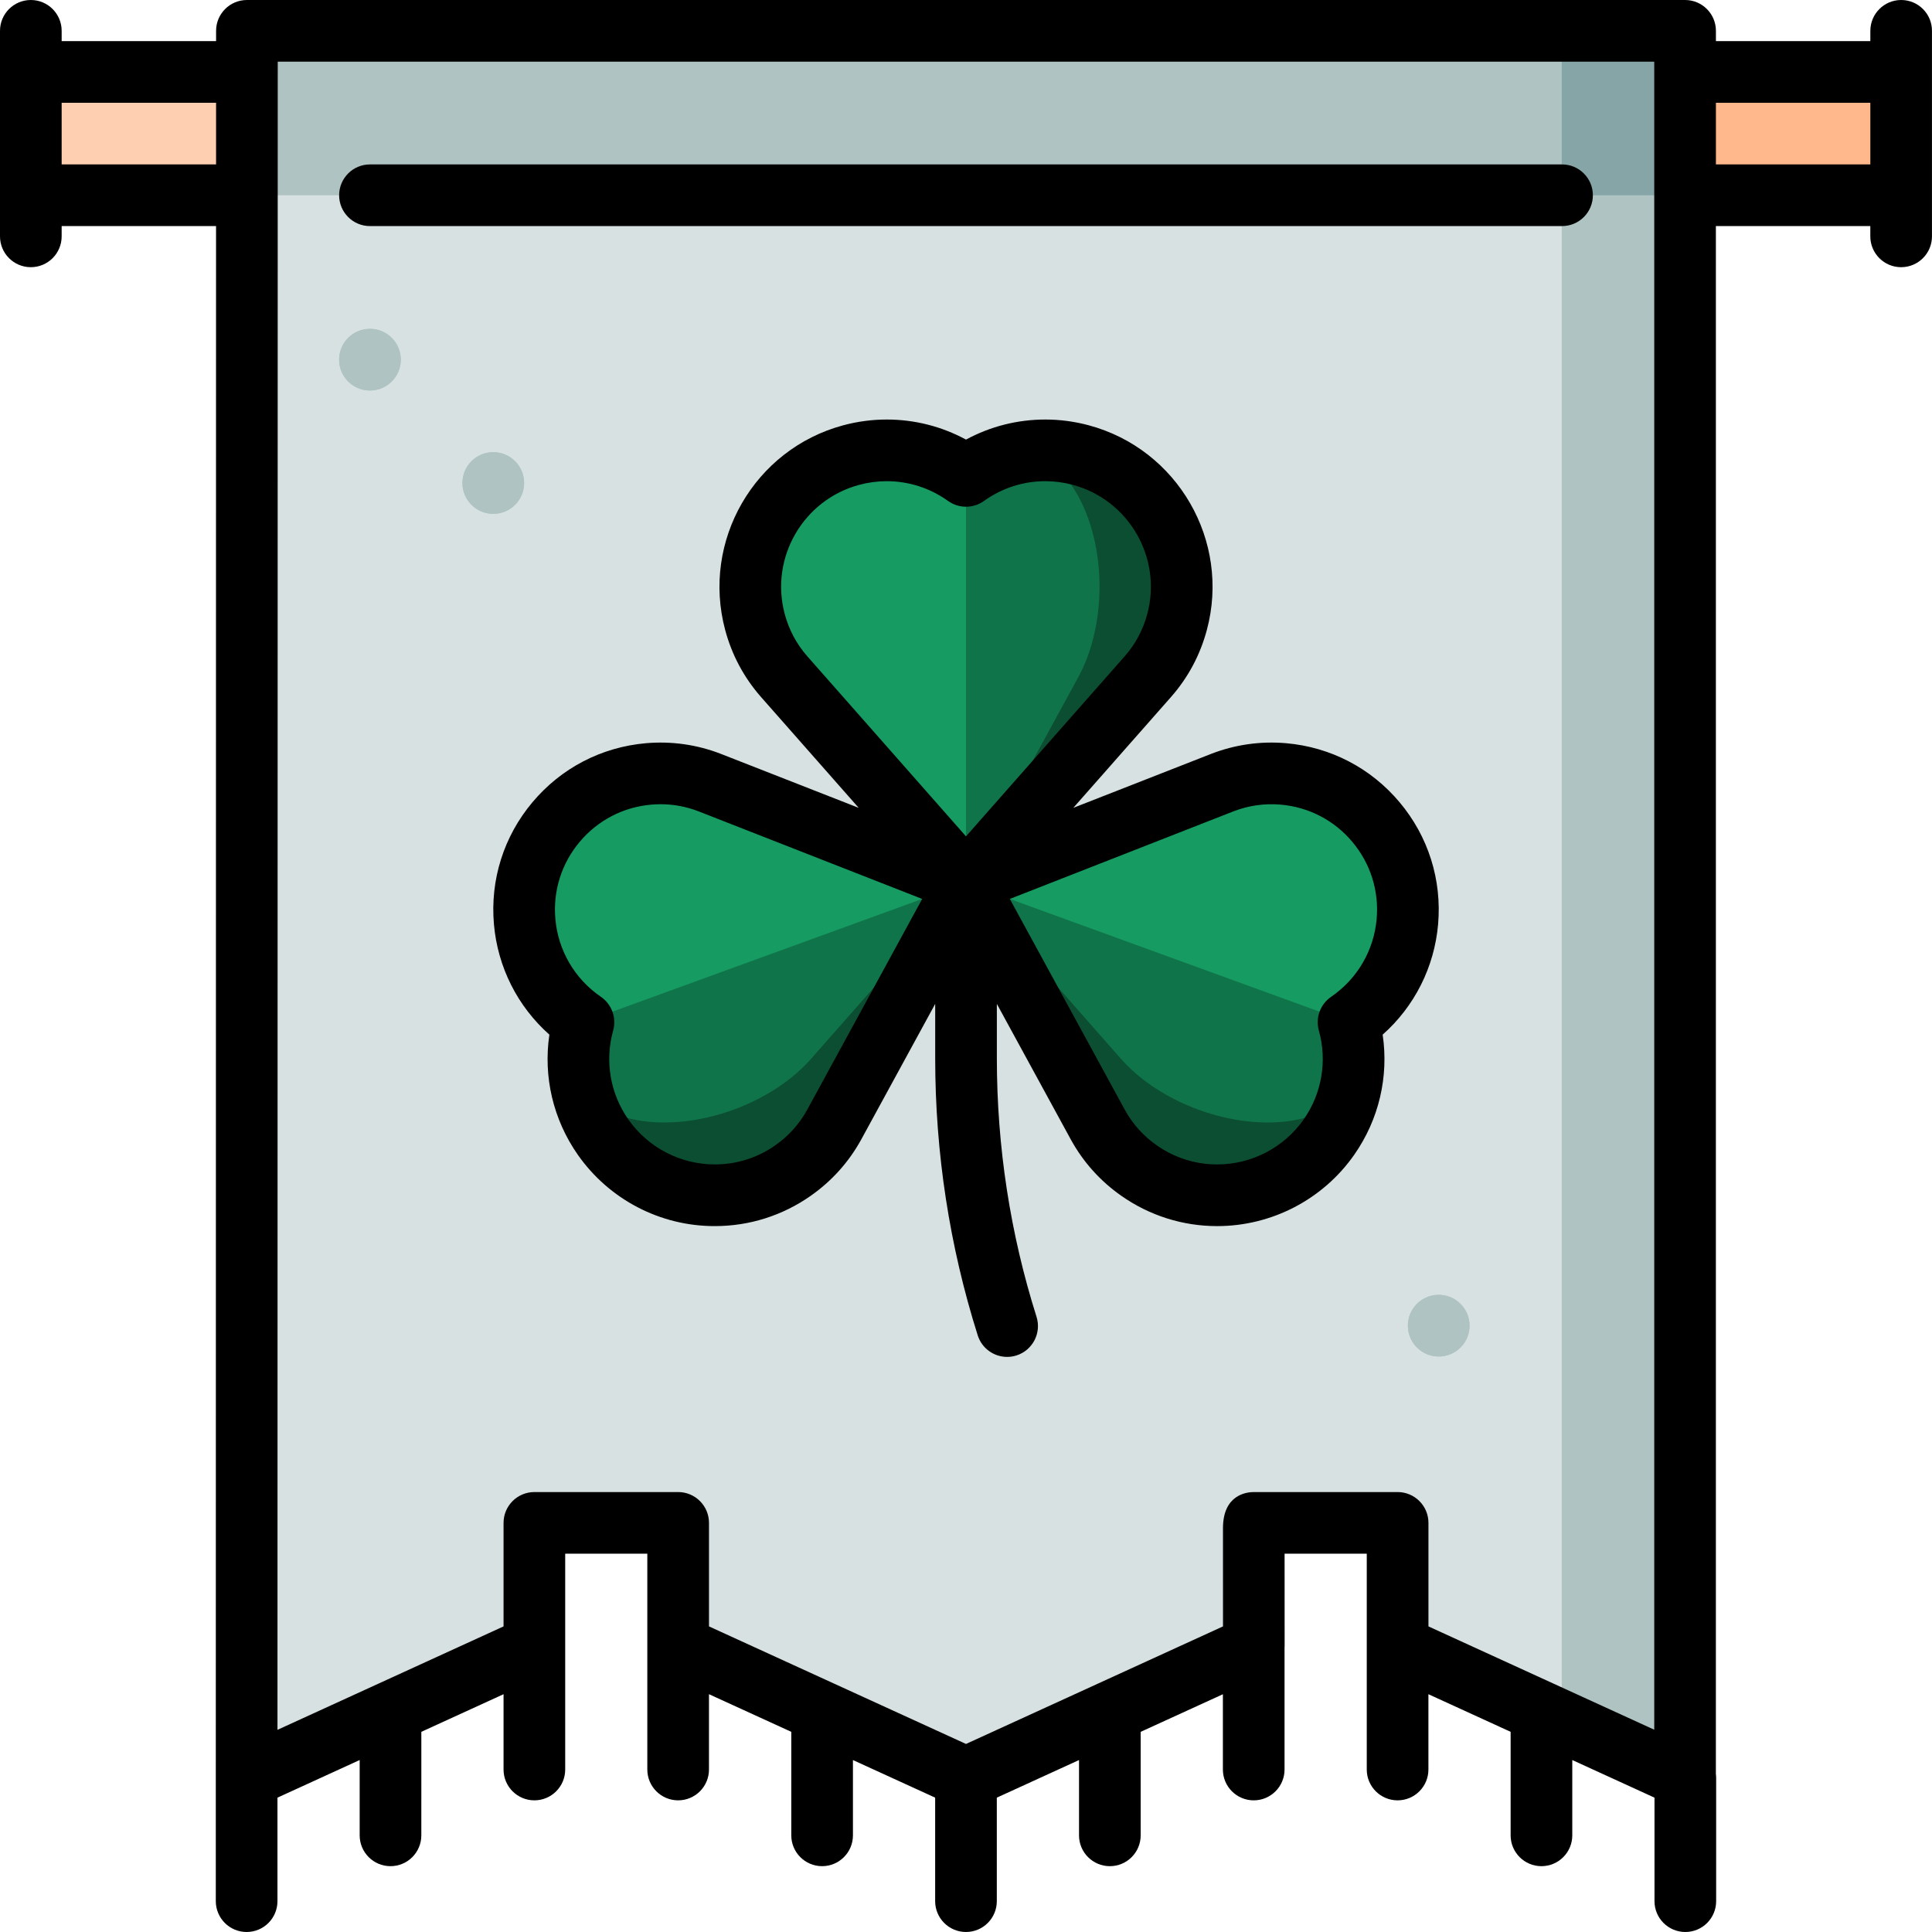 <?xml version="1.0" encoding="iso-8859-1"?>
<!-- Generator: Adobe Illustrator 19.0.0, SVG Export Plug-In . SVG Version: 6.00 Build 0)  -->
<svg version="1.1" id="Layer_1" xmlns="http://www.w3.org/2000/svg" xmlns:xlink="http://www.w3.org/1999/xlink" x="0px" y="0px"
	 viewBox="0 0 512 512" style="enable-background:new 0 0 512 512;" xml:space="preserve">
<rect x="8.17" y="19.064" style="fill:#FFCFB2;" width="89.949" height="32.681"/>
<rect x="413.881" y="19.064" style="fill:#FFB88B;" width="89.949" height="32.681"/>
<polygon style="fill:#86A5A6;" points="413.881,8.17 381.2,84.426 446.562,51.745 446.562,8.17 "/>
<g>
	<polygon style="fill:#AFC3C3;" points="65.438,8.17 65.427,51.745 239.654,84.426 413.881,51.745 413.881,8.17 	"/>
	<polygon style="fill:#AFC3C3;" points="446.562,51.745 446.562,471.116 413.881,456.159 337.626,253.952 413.881,51.745 	"/>
</g>
<path style="fill:#D7E1E1;" d="M370.383,403.576h-38.106c-0.022,0,0,32.681,0,32.681L256,471.149l-76.277-34.892v-32.681h-38.106
	v32.681l-76.255,34.892l0.065-419.404c0.011,0,348.454,0,348.454,0v404.415l-43.498-19.903V403.576z"/>
<g>
	
		<line style="fill:none;stroke:#169B62;stroke-width:15;stroke-linecap:round;stroke-linejoin:round;stroke-miterlimit:10;" x1="65.362" y1="471.149" x2="65.362" y2="503.83"/>
	
		<line style="fill:none;stroke:#169B62;stroke-width:15;stroke-linecap:round;stroke-linejoin:round;stroke-miterlimit:10;" x1="103.489" y1="453.708" x2="103.489" y2="486.389"/>
	
		<line style="fill:none;stroke:#169B62;stroke-width:15;stroke-linecap:round;stroke-linejoin:round;stroke-miterlimit:10;" x1="256" y1="471.149" x2="256" y2="503.83"/>
	
		<line style="fill:none;stroke:#169B62;stroke-width:15;stroke-linecap:round;stroke-linejoin:round;stroke-miterlimit:10;" x1="294.128" y1="453.708" x2="294.128" y2="486.389"/>
	
		<line style="fill:none;stroke:#169B62;stroke-width:15;stroke-linecap:round;stroke-linejoin:round;stroke-miterlimit:10;" x1="446.638" y1="471.149" x2="446.638" y2="503.83"/>
	
		<line style="fill:none;stroke:#169B62;stroke-width:15;stroke-linecap:round;stroke-linejoin:round;stroke-miterlimit:10;" x1="408.511" y1="453.708" x2="408.511" y2="486.389"/>
	
		<line style="fill:none;stroke:#169B62;stroke-width:15;stroke-linecap:round;stroke-linejoin:round;stroke-miterlimit:10;" x1="217.872" y1="453.708" x2="217.872" y2="486.389"/>
	
		<line style="fill:none;stroke:#169B62;stroke-width:15;stroke-linecap:round;stroke-linejoin:round;stroke-miterlimit:10;" x1="179.723" y1="436.257" x2="179.723" y2="468.938"/>
	
		<line style="fill:none;stroke:#169B62;stroke-width:15;stroke-linecap:round;stroke-linejoin:round;stroke-miterlimit:10;" x1="141.617" y1="468.938" x2="141.617" y2="436.257"/>
	
		<line style="fill:none;stroke:#169B62;stroke-width:15;stroke-linecap:round;stroke-linejoin:round;stroke-miterlimit:10;" x1="332.255" y1="436.257" x2="332.255" y2="468.938"/>
	
		<line style="fill:none;stroke:#169B62;stroke-width:15;stroke-linecap:round;stroke-linejoin:round;stroke-miterlimit:10;" x1="370.383" y1="468.938" x2="370.383" y2="436.257"/>
</g>
<path style="fill:#0B4E31;" d="M286.383,120.586c-4.815-1.285-9.663-1.547-14.303-0.893l-16.079,114.307l48.248-54.74
	c3.519-4.031,6.209-8.9,7.68-14.423C317.103,145.565,305.665,125.76,286.383,120.586z"/>
<path style="fill:#10744A;" d="M274.814,120.586c11.929,5.174,19.009,24.979,15.807,44.25c-0.915,5.523-2.582,10.393-4.76,14.423
	l-29.859,54.74l-21.787-72.617l21.787-35.263c4.728-3.388,10.24-5.621,16.079-6.427
	C272.984,119.889,273.899,120.194,274.814,120.586z"/>
<path style="fill:#169B62;" d="M256.001,126.122v107.879l-48.242-54.74c-3.522-4.032-6.216-8.9-7.69-14.424
	c-5.169-19.275,6.27-39.079,25.546-44.248C236.48,117.676,247.51,120.043,256.001,126.122z"/>
<path style="fill:#0B4E31;" d="M352.186,301.342c2.855-4.085,4.758-8.55,5.731-13.136l-101.914-54.204l34.937,64.06
	c2.584,4.685,6.24,8.879,10.926,12.15C318.207,321.667,340.728,317.692,352.186,301.342z"/>
<path style="fill:#10744A;" d="M356.143,290.472c-8.943,9.439-29.974,9.319-46.987-0.281c-4.877-2.748-8.883-5.981-11.925-9.407
	l-41.227-46.78l75.689,4.363l25.685,32.534c1.566,5.602,1.78,11.545,0.54,17.308C357.424,288.99,356.824,289.745,356.143,290.472z"
	/>
<path style="fill:#169B62;" d="M357.375,270.899l-101.374-36.897l67.939-26.611c4.993-1.93,10.489-2.796,16.185-2.293
	c19.881,1.735,34.577,19.258,32.842,39.139C371.988,255.444,365.992,264.999,357.375,270.899z"/>
<path style="fill:#0B4E31;" d="M159.816,301.342c-2.855-4.085-4.758-8.55-5.731-13.136l101.914-54.204l-34.937,64.06
	c-2.584,4.685-6.24,8.879-10.926,12.15C193.795,321.667,171.273,317.692,159.816,301.342z"/>
<path style="fill:#10744A;" d="M155.859,290.472c8.943,9.439,29.974,9.319,46.987-0.281c4.877-2.748,8.883-5.981,11.925-9.407
	l41.227-46.78l-75.689,4.363L154.625,270.9c-1.566,5.602-1.78,11.545-0.54,17.308C154.578,288.99,155.177,289.745,155.859,290.472z"
	/>
<path style="fill:#169B62;" d="M154.627,270.899l101.374-36.897l-67.939-26.611c-4.993-1.93-10.489-2.796-16.185-2.293
	c-19.881,1.735-34.577,19.258-32.842,39.139C140.015,255.444,146.01,264.999,154.627,270.899z"/>
<g>
	<circle style="fill:#AFC3C3;" cx="98.043" cy="95.319" r="8.17"/>
	<circle style="fill:#AFC3C3;" cx="130.723" cy="128" r="8.17"/>
	<circle style="fill:#AFC3C3;" cx="381.277" cy="351.319" r="8.17"/>
</g>
<path d="M413.957,43.574H98.043c-4.512,0-8.17,3.658-8.17,8.17s3.658,8.17,8.17,8.17h315.915c4.512,0,8.17-3.658,8.17-8.17
	S418.47,43.574,413.957,43.574z"/>
<path d="M503.83,0c-4.512,0-8.17,3.658-8.17,8.17v2.723h-40.924V8.17c0-4.512-3.658-8.17-8.17-8.17H65.435
	c-4.512,0-8.17,3.657-8.17,8.169v2.724H16.34V8.17C16.34,3.658,12.682,0,8.17,0S0,3.658,0,8.17v54.468c0,4.512,3.658,8.17,8.17,8.17
	s8.17-3.658,8.17-8.17v-2.723h40.916l-0.065,411.233v32.682c0,4.512,3.658,8.17,8.17,8.17s8.17-3.658,8.17-8.17v-27.434
	l21.787-9.969v19.958c0,4.512,3.658,8.17,8.17,8.17c4.512,0,8.17-3.658,8.17-8.17V458.95l21.787-9.969v19.958
	c0,4.512,3.658,8.17,8.17,8.17s8.17-3.658,8.17-8.17v-57.191h21.762v57.191c0,4.512,3.658,8.17,8.17,8.17
	c4.512,0,8.17-3.658,8.17-8.17V448.98l21.812,9.976v27.428c0,4.512,3.658,8.17,8.17,8.17s8.17-3.658,8.17-8.17v-19.954l21.787,9.965
	v27.433c0,4.512,3.658,8.17,8.17,8.17s8.17-3.658,8.17-8.17v-27.433l21.787-9.965v19.955c0,4.512,3.658,8.17,8.17,8.17
	c4.512,0,8.17-3.658,8.17-8.17v-27.429l21.787-9.965v19.949c0,4.512,3.658,8.17,8.17,8.17s8.17-3.658,8.17-8.17v-32.383
	c0.003-0.101,0.022-0.2,0.022-0.303c-0.005-7.602-0.01-17.603-0.01-24.505h21.775v57.191c0,4.512,3.658,8.17,8.17,8.17
	s8.17-3.658,8.17-8.17v-19.958l21.787,9.969v27.434c0,4.512,3.658,8.17,8.17,8.17c4.512,0,8.17-3.658,8.17-8.17v-19.958
	l21.787,9.969v27.433c0,4.512,3.658,8.17,8.17,8.17c4.512,0,8.17-3.658,8.17-8.17v-32.681c0-0.353-0.029-0.698-0.073-1.04V59.915
	h40.924v2.723c0,4.512,3.658,8.17,8.17,8.17s8.17-3.658,8.17-8.17V8.17C512,3.658,508.342,0,503.83,0z M16.34,43.574v-16.34h40.922
	l-0.002,16.34H16.34z M438.395,458.393l-59.842-27.38v-27.434c0-4.512-3.658-8.17-8.17-8.17h-38.106c-1.914,0-8.161,0.69-8.177,9.56
	l-0.002,3.714l0.007,22.331l-33.122,15.151c-0.056,0.023-0.109,0.051-0.164,0.075L256,462.165l-34.778-15.907
	c-0.072-0.033-0.142-0.068-0.214-0.098l-33.119-15.148v-27.433c0-4.512-3.658-8.17-8.17-8.17h-38.103c-4.512,0-8.17,3.658-8.17,8.17
	v27.434l-59.913,27.412l0.064-406.548c0.001-0.045,0.007-0.088,0.007-0.133c0-0.045-0.005-0.088-0.007-0.132l0.005-32.519
	c0-0.059,0-2.753,0-2.753h364.79v442.051H438.395z M454.736,43.574v-16.34h40.924v16.34H454.736z"/>
<path d="M370.911,212.613c-7.606-9.065-18.286-14.624-30.073-15.655c-6.773-0.59-13.532,0.365-19.879,2.827l-36.519,14.304
	l25.95-29.445c4.49-5.129,7.666-11.081,9.437-17.692c6.322-23.593-7.73-47.932-31.322-54.253c-3.76-1.008-7.624-1.519-11.486-1.519
	c-7.402,0-14.571,1.826-21.017,5.318c-6.447-3.494-13.617-5.318-21.018-5.318c-3.862,0-7.726,0.511-11.485,1.519
	c-23.593,6.322-37.645,30.66-31.322,54.253c1.771,6.609,4.947,12.561,9.455,17.712l25.931,29.425l-36.545-14.314
	c-6.314-2.449-13.079-3.406-19.853-2.816c-11.787,1.032-22.467,6.591-30.073,15.655c-7.605,9.063-11.226,20.548-10.195,32.334
	c0.996,11.375,6.268,21.768,14.691,29.243c-1.647,11.141,0.993,22.491,7.543,31.844c8.284,11.83,21.845,18.933,36.32,18.893
	c9.111,0,17.886-2.771,25.373-8.013c5.605-3.924,10.111-8.943,13.411-14.943l19.598-35.928v14.41
	c0,25.062,3.792,49.767,11.272,73.43c1.101,3.483,4.319,5.709,7.788,5.709c0.816,0,1.646-0.123,2.465-0.382
	c4.302-1.361,6.688-5.95,5.328-10.253c-6.975-22.066-10.512-45.115-10.512-68.503v-14.409l19.61,35.952
	c3.287,5.975,7.793,10.995,13.397,14.918c7.488,5.243,16.263,8.014,25.377,8.014c14.458,0,28.035-7.062,36.317-18.893
	c6.549-9.353,9.19-20.703,7.543-31.844c8.423-7.475,13.697-17.867,14.691-29.243C382.138,233.16,378.517,221.676,370.911,212.613z
	 M207.958,162.722c-3.99-14.89,4.878-30.252,19.768-34.241c2.381-0.638,4.823-0.962,7.257-0.962c5.848,0,11.471,1.813,16.264,5.242
	c2.843,2.034,6.666,2.035,9.509,0c4.792-3.428,10.416-5.242,16.263-5.242c2.435,0,4.876,0.324,7.257,0.962
	c14.889,3.989,23.758,19.349,19.769,34.24c-1.119,4.173-3.12,7.927-5.93,11.138l-42.113,47.786l-42.095-47.765
	C211.077,170.648,209.076,166.895,207.958,162.722z M213.902,294.12c-2.071,3.766-4.914,6.929-8.451,9.407
	c-4.727,3.309-10.26,5.059-16.002,5.059c-9.134,0-17.708-4.459-22.935-11.924c-4.815-6.877-6.281-15.466-4.022-23.566
	c0.939-3.367-0.368-6.959-3.252-8.935c-6.937-4.753-11.335-12.275-12.066-20.638c-0.651-7.439,1.634-14.686,6.434-20.407
	c4.8-5.72,11.541-9.229,18.98-9.879c0.819-0.072,1.65-0.109,2.467-0.109c3.451,0,6.834,0.633,10.028,1.872l59.307,23.23
	L213.902,294.12z M364.828,243.524c-0.731,8.363-5.129,15.885-12.066,20.638c-2.884,1.975-4.192,5.568-3.252,8.935
	c2.258,8.1,0.793,16.689-4.022,23.566c-5.228,7.466-13.801,11.924-22.932,11.924c-5.743,0-11.278-1.75-16.005-5.06
	c-3.537-2.476-6.38-5.641-8.438-9.382l-30.5-55.917l59.281-23.22c3.982-1.544,8.241-2.148,12.521-1.772
	c7.439,0.65,14.18,4.159,18.98,9.879C363.194,228.837,365.48,236.084,364.828,243.524z"/>
<g>
	<circle style="fill:#AFC3C3;" cx="98.043" cy="95.319" r="8.17"/>
	<circle style="fill:#AFC3C3;" cx="130.723" cy="128" r="8.17"/>
	<circle style="fill:#AFC3C3;" cx="381.277" cy="351.319" r="8.17"/>
</g>
<g>
</g>
<g>
</g>
<g>
</g>
<g>
</g>
<g>
</g>
<g>
</g>
<g>
</g>
<g>
</g>
<g>
</g>
<g>
</g>
<g>
</g>
<g>
</g>
<g>
</g>
<g>
</g>
<g>
</g>
</svg>
